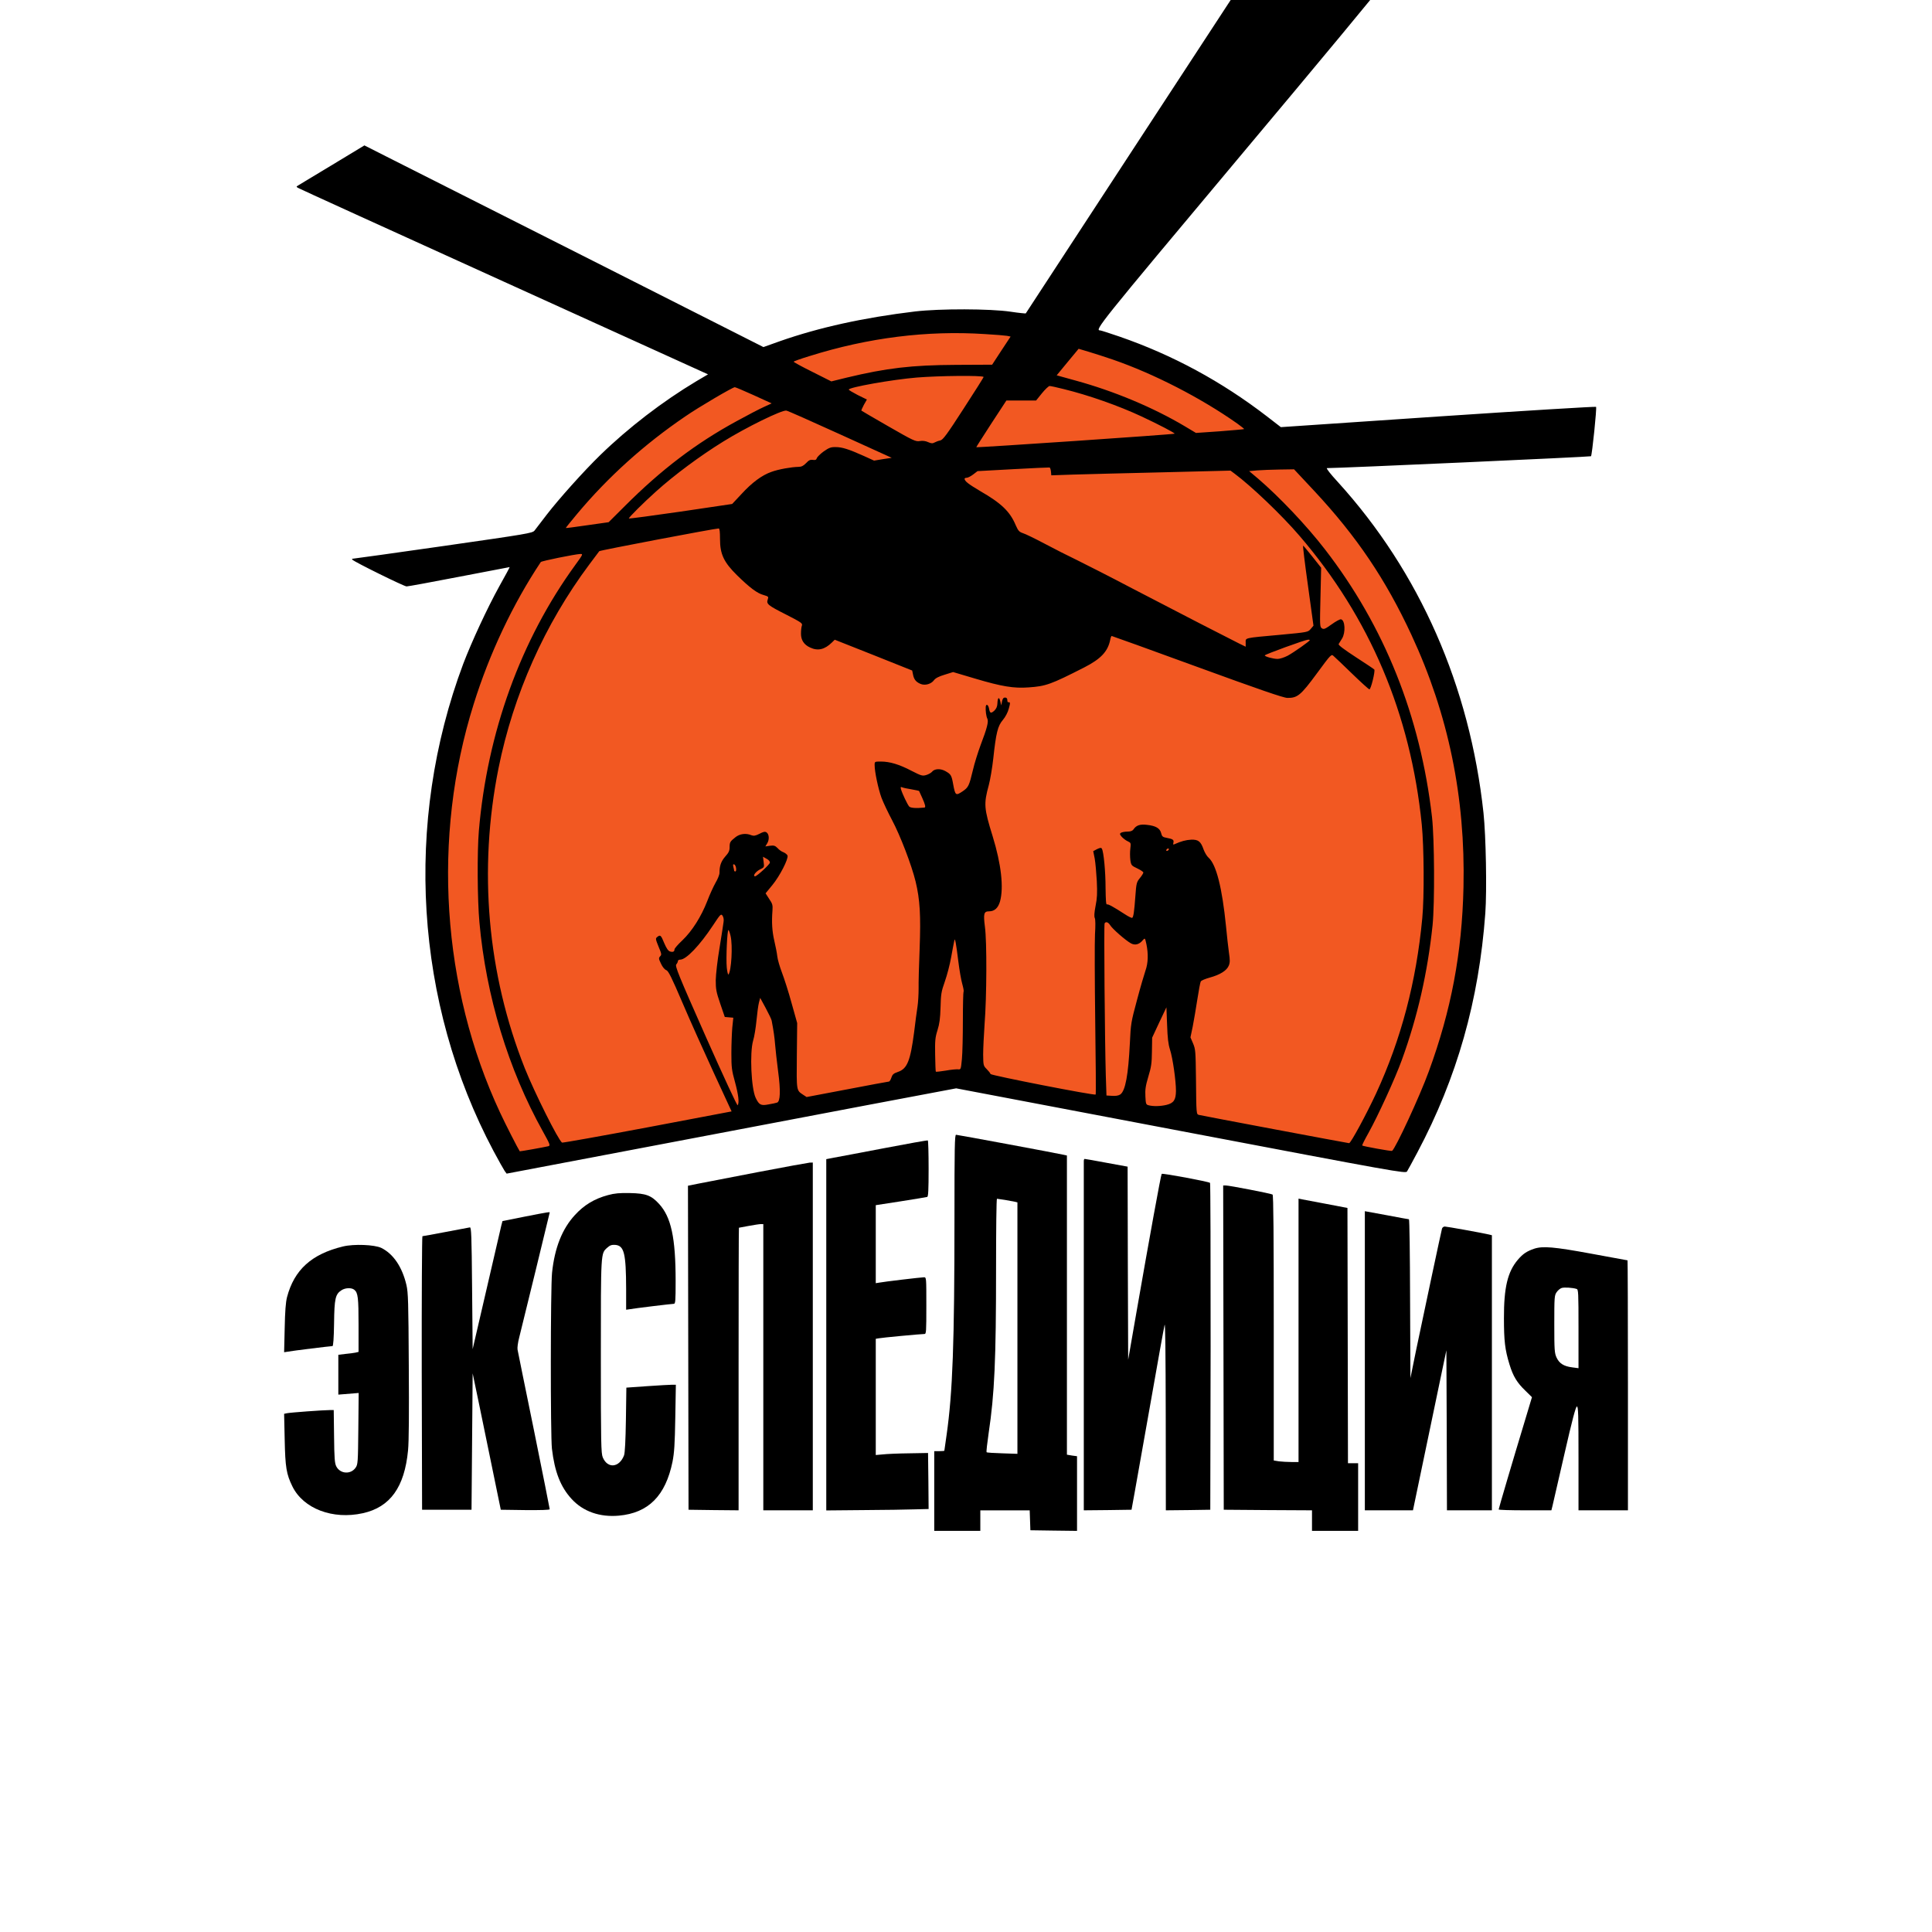 <svg width="34" height="34" viewBox="0 0 34 34" fill="none" xmlns="http://www.w3.org/2000/svg">
<g clip-path="url(#clip0_1780_2573)">
<g clip-path="url(#clip1_1780_2573)">
<path d="M16.848 18.954L9.007 20.517L8.485 19.598L8.049 18.218C7.962 17.697 7.77 16.508 7.701 15.919C7.613 15.184 7.788 13.804 7.788 13.437C7.788 13.069 8.659 11.138 8.746 10.77C8.833 10.402 10.314 8.563 10.488 8.287C10.662 8.011 12.666 6.816 13.102 6.54C13.537 6.264 15.105 5.896 15.715 5.712C16.325 5.529 18.241 5.712 18.59 5.804C18.938 5.896 20.855 6.632 21.203 6.816C21.552 7 22.771 8.011 22.771 8.103C22.771 8.195 23.817 9.115 24.252 9.666C24.688 10.218 25.385 11.965 25.472 12.241C25.559 12.517 26.082 15.092 25.994 16.379C25.907 17.666 25.385 18.77 25.298 19.046C25.228 19.267 24.862 20.057 24.688 20.425L16.848 18.954Z" fill="#F25822"/>
<path d="M22.272 -0.939C22.246 -0.901 21.287 0.565 20.141 2.319C18.995 4.072 18.055 5.511 18.052 5.515C18.048 5.519 17.927 5.507 17.782 5.485C17.422 5.432 16.542 5.43 16.105 5.481C15.198 5.59 14.417 5.762 13.726 6.004L13.435 6.108L10.432 4.589C8.779 3.753 7.2 2.956 6.921 2.816L6.413 2.559L5.823 2.916C5.497 3.111 5.228 3.275 5.222 3.279C5.218 3.284 5.224 3.294 5.237 3.303C5.249 3.313 6.88 4.055 8.861 4.954L12.46 6.588L12.258 6.707C11.66 7.065 11.057 7.528 10.562 8.01C10.271 8.293 9.834 8.782 9.624 9.054C9.525 9.181 9.428 9.309 9.407 9.337C9.369 9.383 9.286 9.396 7.804 9.609C6.943 9.732 6.227 9.832 6.211 9.832C6.193 9.832 6.191 9.838 6.203 9.851C6.241 9.891 7.111 10.32 7.155 10.32C7.181 10.32 7.596 10.244 8.081 10.15C8.566 10.057 8.965 9.98 8.969 9.98C8.973 9.98 8.892 10.131 8.789 10.314C8.576 10.699 8.301 11.292 8.152 11.683C7.105 14.478 7.301 17.649 8.684 20.254C8.773 20.42 8.861 20.577 8.88 20.605L8.916 20.654L12.575 19.959C14.587 19.576 16.368 19.238 16.53 19.209L16.827 19.153L20.78 19.904C24.589 20.628 24.736 20.654 24.761 20.616C24.775 20.592 24.86 20.441 24.945 20.278C25.642 18.964 26.026 17.61 26.139 16.072C26.168 15.668 26.15 14.709 26.107 14.306C25.866 12.074 24.983 10.068 23.547 8.486C23.412 8.34 23.333 8.238 23.353 8.238C23.588 8.238 27.991 8.04 27.999 8.029C28.018 8.006 28.104 7.175 28.088 7.16C28.08 7.152 26.829 7.228 25.307 7.33L22.541 7.517L22.294 7.326C21.498 6.714 20.64 6.248 19.7 5.923C19.528 5.864 19.375 5.815 19.363 5.815C19.259 5.813 19.318 5.74 21.821 2.752C23.216 1.09 24.35 -0.278 24.342 -0.287C24.332 -0.295 23.887 -0.455 23.353 -0.644C22.816 -0.833 22.365 -0.993 22.349 -0.999C22.334 -1.005 22.302 -0.982 22.272 -0.939ZM17.331 5.879C17.511 5.889 17.686 5.904 17.721 5.91L17.785 5.923L17.622 6.17L17.46 6.418L16.827 6.421C16.043 6.425 15.606 6.476 14.898 6.646L14.63 6.712L14.3 6.546C14.116 6.455 13.967 6.374 13.967 6.365C13.967 6.359 14.094 6.312 14.251 6.265C15.281 5.942 16.314 5.813 17.331 5.879ZM19.587 6.329C20.307 6.578 21.131 7.001 21.773 7.453C21.843 7.504 21.898 7.547 21.894 7.551C21.89 7.555 21.698 7.572 21.467 7.59L21.047 7.619L20.848 7.5C20.294 7.171 19.605 6.882 18.928 6.697L18.596 6.605L18.788 6.372L18.982 6.138L19.16 6.191C19.259 6.221 19.451 6.282 19.587 6.329ZM17.31 6.633C17.314 6.637 17.155 6.888 16.959 7.19C16.663 7.649 16.595 7.74 16.548 7.751C16.516 7.757 16.471 7.774 16.447 7.787C16.413 7.806 16.39 7.806 16.334 7.781C16.289 7.76 16.235 7.753 16.186 7.762C16.113 7.774 16.073 7.755 15.636 7.504C15.376 7.354 15.161 7.23 15.159 7.226C15.155 7.224 15.175 7.177 15.202 7.126L15.256 7.031L15.095 6.952C15.008 6.907 14.937 6.865 14.937 6.856C14.937 6.816 15.699 6.68 16.134 6.644C16.53 6.612 17.28 6.605 17.31 6.633ZM18.715 6.846C19.158 6.954 19.688 7.141 20.092 7.33C20.387 7.468 20.681 7.621 20.671 7.632C20.662 7.645 17.189 7.881 17.181 7.87C17.179 7.868 17.298 7.681 17.444 7.456L17.711 7.048H18.234L18.337 6.92C18.394 6.85 18.455 6.793 18.471 6.793C18.489 6.793 18.598 6.816 18.715 6.846ZM13.267 6.956L13.58 7.099L13.443 7.162C13.366 7.196 13.154 7.307 12.968 7.409C12.248 7.8 11.637 8.265 10.999 8.903L10.711 9.19L10.337 9.243C10.131 9.273 9.959 9.296 9.957 9.292C9.955 9.29 10.044 9.177 10.157 9.043C10.701 8.393 11.338 7.819 12.06 7.328C12.297 7.164 12.895 6.814 12.931 6.814C12.944 6.814 13.095 6.878 13.267 6.956ZM14.787 7.645L15.693 8.057L15.539 8.08L15.382 8.106L15.204 8.025C14.939 7.906 14.82 7.868 14.708 7.868C14.624 7.866 14.589 7.879 14.496 7.944C14.437 7.987 14.381 8.042 14.375 8.063C14.365 8.093 14.349 8.1 14.304 8.093C14.258 8.087 14.233 8.1 14.185 8.151C14.138 8.199 14.104 8.216 14.051 8.216C13.926 8.219 13.706 8.257 13.576 8.304C13.408 8.363 13.235 8.491 13.046 8.697L12.885 8.869L11.981 9.003C11.482 9.075 11.073 9.13 11.067 9.124C11.057 9.113 11.332 8.839 11.544 8.65C11.864 8.361 12.325 8.019 12.729 7.77C13.134 7.519 13.762 7.211 13.839 7.226C13.861 7.228 14.286 7.417 14.787 7.645ZM18.495 8.297L18.501 8.365L18.881 8.352C19.09 8.346 19.799 8.327 20.458 8.312L21.655 8.282L21.726 8.335C22.017 8.55 22.561 9.069 22.868 9.428C24.107 10.869 24.825 12.565 25.021 14.512C25.06 14.903 25.066 15.78 25.03 16.155C24.925 17.277 24.658 18.288 24.217 19.243C24.047 19.608 23.772 20.118 23.742 20.118C23.723 20.118 21.158 19.636 21.101 19.621C21.053 19.608 21.053 19.619 21.047 18.971C21.041 18.501 21.039 18.465 20.996 18.363L20.95 18.256L20.99 18.065C21.01 17.961 21.047 17.747 21.071 17.589C21.095 17.432 21.122 17.29 21.131 17.273C21.138 17.256 21.21 17.226 21.289 17.204C21.473 17.154 21.591 17.079 21.625 16.992C21.647 16.939 21.647 16.894 21.627 16.762C21.615 16.673 21.591 16.467 21.576 16.303C21.508 15.623 21.404 15.215 21.271 15.096C21.241 15.071 21.202 15.005 21.182 14.952C21.132 14.807 21.089 14.773 20.962 14.777C20.869 14.782 20.784 14.805 20.671 14.856C20.646 14.869 20.642 14.862 20.65 14.831C20.662 14.78 20.642 14.765 20.533 14.745C20.462 14.733 20.448 14.72 20.434 14.661C20.412 14.575 20.339 14.533 20.185 14.516C20.062 14.501 19.995 14.524 19.947 14.597C19.929 14.622 19.896 14.635 19.838 14.635C19.793 14.635 19.741 14.646 19.726 14.656C19.702 14.673 19.704 14.684 19.743 14.729C19.769 14.756 19.815 14.792 19.846 14.805C19.902 14.831 19.904 14.835 19.892 14.935C19.884 14.99 19.886 15.081 19.892 15.134C19.906 15.228 19.912 15.234 20.015 15.283C20.074 15.311 20.121 15.343 20.121 15.355C20.121 15.368 20.094 15.411 20.06 15.453C20.003 15.523 19.997 15.543 19.981 15.766C19.961 16.044 19.947 16.138 19.925 16.152C19.918 16.159 19.86 16.131 19.799 16.091C19.589 15.955 19.502 15.908 19.48 15.916C19.464 15.923 19.459 15.838 19.456 15.625C19.456 15.336 19.423 14.99 19.391 14.935C19.379 14.915 19.36 14.918 19.306 14.943L19.239 14.979L19.265 15.109C19.278 15.181 19.294 15.36 19.302 15.506C19.312 15.721 19.308 15.806 19.28 15.944C19.257 16.065 19.253 16.129 19.267 16.157C19.278 16.182 19.28 16.288 19.27 16.442C19.263 16.575 19.265 17.264 19.274 17.97C19.284 18.675 19.288 19.258 19.282 19.262C19.263 19.283 17.44 18.926 17.432 18.901C17.428 18.886 17.397 18.847 17.363 18.813C17.306 18.756 17.304 18.747 17.302 18.558C17.302 18.452 17.314 18.21 17.327 18.023C17.365 17.542 17.369 16.571 17.333 16.31C17.304 16.08 17.314 16.038 17.405 16.038C17.502 16.038 17.565 15.98 17.599 15.863C17.666 15.617 17.62 15.209 17.47 14.72C17.316 14.223 17.31 14.15 17.401 13.817C17.426 13.723 17.462 13.513 17.48 13.349C17.529 12.894 17.559 12.775 17.648 12.671C17.693 12.618 17.735 12.539 17.753 12.471C17.782 12.369 17.78 12.352 17.743 12.359C17.733 12.359 17.727 12.342 17.727 12.318C17.727 12.291 17.713 12.276 17.688 12.276C17.658 12.276 17.644 12.295 17.634 12.344L17.62 12.414L17.604 12.344C17.583 12.255 17.557 12.272 17.553 12.376C17.551 12.433 17.535 12.469 17.5 12.505C17.438 12.561 17.42 12.554 17.405 12.467C17.391 12.399 17.353 12.38 17.347 12.44C17.343 12.51 17.355 12.605 17.375 12.646C17.401 12.697 17.371 12.814 17.256 13.115C17.209 13.243 17.147 13.441 17.122 13.551C17.054 13.834 17.043 13.857 16.936 13.929C16.821 14.006 16.811 13.999 16.775 13.806C16.746 13.642 16.736 13.625 16.633 13.568C16.546 13.521 16.443 13.528 16.401 13.583C16.387 13.6 16.344 13.625 16.304 13.638C16.235 13.659 16.217 13.655 16.043 13.566C15.828 13.453 15.659 13.402 15.503 13.402C15.394 13.402 15.392 13.402 15.392 13.464C15.392 13.583 15.456 13.883 15.513 14.04C15.546 14.127 15.63 14.303 15.699 14.433C15.841 14.699 16.043 15.224 16.113 15.513C16.19 15.832 16.206 16.108 16.184 16.697C16.172 16.983 16.164 17.298 16.166 17.398C16.166 17.498 16.158 17.642 16.146 17.719C16.134 17.795 16.107 17.995 16.087 18.165C16.021 18.669 15.966 18.809 15.802 18.864C15.725 18.89 15.705 18.909 15.687 18.964C15.675 19.003 15.655 19.034 15.643 19.034C15.63 19.034 15.299 19.096 14.907 19.171L14.195 19.306L14.134 19.266C14.015 19.187 14.017 19.206 14.023 18.58L14.029 18.004L13.93 17.651C13.877 17.455 13.799 17.215 13.76 17.113C13.722 17.013 13.685 16.886 13.679 16.83C13.673 16.773 13.649 16.652 13.627 16.558C13.588 16.39 13.578 16.233 13.594 16.025C13.601 15.927 13.594 15.904 13.536 15.819L13.473 15.721L13.592 15.576C13.722 15.419 13.879 15.113 13.859 15.056C13.851 15.037 13.819 15.011 13.787 14.998C13.756 14.988 13.708 14.954 13.683 14.924C13.641 14.882 13.619 14.875 13.55 14.884L13.469 14.896L13.502 14.841C13.542 14.775 13.536 14.68 13.489 14.648C13.463 14.631 13.433 14.637 13.366 14.673C13.295 14.709 13.265 14.714 13.224 14.699C13.129 14.658 13.016 14.673 12.941 14.735C12.848 14.809 12.84 14.822 12.84 14.913C12.84 14.973 12.822 15.009 12.762 15.075C12.689 15.16 12.662 15.236 12.662 15.36C12.662 15.394 12.63 15.472 12.592 15.536C12.557 15.598 12.489 15.744 12.446 15.859C12.341 16.129 12.181 16.384 12.007 16.55C11.931 16.62 11.87 16.692 11.87 16.707C11.87 16.747 11.844 16.76 11.793 16.745C11.761 16.737 11.73 16.692 11.69 16.599C11.631 16.454 11.621 16.446 11.565 16.49C11.534 16.516 11.536 16.526 11.589 16.658C11.643 16.786 11.646 16.801 11.617 16.83C11.589 16.862 11.591 16.873 11.633 16.96C11.658 17.017 11.698 17.064 11.726 17.073C11.763 17.088 11.817 17.194 12.013 17.653C12.145 17.963 12.395 18.518 12.565 18.888L12.875 19.559L11.393 19.84C10.578 19.993 9.901 20.114 9.891 20.108C9.824 20.063 9.411 19.236 9.236 18.801C8.576 17.139 8.415 15.309 8.773 13.519C9.035 12.221 9.585 10.986 10.372 9.932C10.461 9.813 10.54 9.708 10.546 9.7C10.556 9.685 12.581 9.3 12.648 9.3C12.664 9.3 12.671 9.356 12.671 9.487C12.671 9.753 12.739 9.895 12.97 10.123C13.196 10.344 13.326 10.442 13.437 10.471C13.524 10.497 13.528 10.501 13.511 10.55C13.483 10.629 13.514 10.654 13.839 10.818C14.1 10.952 14.126 10.969 14.112 11.009C14.102 11.035 14.096 11.098 14.096 11.154C14.096 11.266 14.15 11.347 14.258 11.396C14.395 11.46 14.514 11.43 14.64 11.307L14.69 11.258L15.372 11.528L16.053 11.8L16.067 11.868C16.083 11.955 16.118 12 16.196 12.034C16.275 12.07 16.386 12.04 16.437 11.97C16.461 11.936 16.522 11.904 16.623 11.874L16.773 11.827L17.167 11.944C17.624 12.08 17.842 12.117 18.103 12.097C18.406 12.076 18.491 12.046 19.082 11.745C19.373 11.596 19.496 11.466 19.538 11.26C19.544 11.224 19.557 11.192 19.563 11.192C19.571 11.192 20.248 11.436 21.069 11.736C22.151 12.131 22.589 12.282 22.656 12.282C22.832 12.284 22.89 12.238 23.172 11.855C23.428 11.507 23.43 11.507 23.471 11.547C23.495 11.568 23.642 11.706 23.794 11.855C23.948 12.004 24.085 12.129 24.099 12.131C24.124 12.138 24.203 11.817 24.186 11.783C24.18 11.774 24.033 11.677 23.859 11.564C23.651 11.428 23.548 11.351 23.558 11.334C23.566 11.319 23.592 11.277 23.618 11.237C23.683 11.132 23.671 10.914 23.6 10.899C23.582 10.894 23.507 10.935 23.434 10.988C23.321 11.069 23.297 11.079 23.264 11.058C23.226 11.033 23.226 11.013 23.238 10.512L23.25 9.991L23.099 9.8C23.014 9.694 22.941 9.606 22.933 9.602C22.925 9.6 22.963 9.915 23.018 10.306L23.115 11.011L23.066 11.069C23.018 11.126 23.01 11.126 22.533 11.171C21.88 11.23 21.922 11.222 21.922 11.309V11.381L21.809 11.326C21.645 11.245 20.76 10.79 19.933 10.359C19.542 10.153 19.1 9.929 18.954 9.857C18.808 9.787 18.55 9.657 18.384 9.568C18.216 9.479 18.046 9.396 18.002 9.383C17.935 9.36 17.919 9.341 17.875 9.243C17.775 9.003 17.622 8.856 17.25 8.642C17.041 8.518 16.975 8.467 16.975 8.425C16.975 8.416 16.991 8.408 17.013 8.408C17.033 8.408 17.084 8.382 17.126 8.35L17.203 8.291L17.826 8.257C18.168 8.238 18.459 8.225 18.469 8.227C18.481 8.229 18.491 8.261 18.495 8.297ZM23.135 8.646C23.875 9.441 24.384 10.193 24.839 11.173C25.489 12.571 25.79 14.031 25.755 15.613C25.729 16.771 25.539 17.778 25.145 18.854C24.987 19.29 24.558 20.214 24.498 20.254C24.484 20.263 23.984 20.172 23.972 20.159C23.968 20.154 24.017 20.055 24.083 19.938C24.249 19.64 24.554 18.975 24.67 18.654C24.947 17.891 25.123 17.117 25.211 16.282C25.25 15.889 25.244 14.767 25.201 14.38C24.997 12.605 24.364 11.022 23.317 9.668C22.992 9.247 22.516 8.746 22.14 8.423L21.983 8.291L22.126 8.278C22.205 8.272 22.381 8.265 22.519 8.263L22.773 8.259L23.135 8.646ZM10.123 9.944C9.163 11.264 8.574 12.894 8.427 14.624C8.396 14.992 8.401 15.84 8.437 16.231C8.554 17.53 8.944 18.816 9.553 19.91C9.684 20.146 9.688 20.161 9.648 20.172C9.559 20.193 9.151 20.265 9.147 20.261C9.122 20.227 8.89 19.774 8.801 19.581C7.772 17.379 7.6 14.733 8.336 12.391C8.613 11.502 9.027 10.627 9.517 9.891C9.529 9.872 10.119 9.753 10.212 9.749C10.263 9.747 10.261 9.755 10.123 9.944ZM23.05 11.266C23.05 11.283 22.769 11.481 22.66 11.54C22.602 11.57 22.523 11.596 22.484 11.596C22.407 11.596 22.258 11.555 22.258 11.534C22.258 11.517 22.965 11.26 23.016 11.258C23.034 11.256 23.05 11.26 23.05 11.266ZM16.041 13.891C16.113 13.904 16.174 13.917 16.174 13.919C16.174 13.921 16.2 13.976 16.229 14.04C16.283 14.159 16.294 14.208 16.269 14.212C16.12 14.227 16.021 14.22 15.998 14.191C15.966 14.15 15.879 13.968 15.857 13.893C15.845 13.851 15.849 13.844 15.875 13.855C15.895 13.864 15.968 13.88 16.041 13.891ZM20.567 14.954C20.561 14.964 20.545 14.975 20.535 14.975C20.523 14.975 20.521 14.964 20.527 14.954C20.533 14.941 20.549 14.932 20.559 14.932C20.57 14.932 20.573 14.941 20.567 14.954ZM13.548 15.183C13.542 15.217 13.32 15.421 13.289 15.421C13.241 15.421 13.295 15.343 13.368 15.304C13.451 15.264 13.451 15.264 13.439 15.171L13.427 15.077L13.491 15.113C13.53 15.134 13.552 15.16 13.548 15.183ZM12.954 15.279C12.958 15.311 12.953 15.336 12.941 15.336C12.929 15.336 12.919 15.33 12.919 15.319C12.919 15.311 12.913 15.281 12.905 15.253C12.897 15.215 12.901 15.204 12.921 15.213C12.937 15.217 12.95 15.249 12.954 15.279ZM12.733 16.229C12.729 16.269 12.695 16.476 12.662 16.686C12.626 16.896 12.598 17.149 12.596 17.249C12.596 17.409 12.604 17.455 12.675 17.663L12.755 17.897L12.905 17.91L12.887 18.084C12.879 18.18 12.871 18.382 12.871 18.535C12.871 18.784 12.877 18.835 12.935 19.043C12.996 19.27 13.012 19.402 12.982 19.451C12.974 19.466 12.731 18.941 12.42 18.242C11.935 17.147 11.876 17 11.902 16.971C11.918 16.954 11.93 16.926 11.93 16.913C11.93 16.898 11.949 16.888 11.971 16.888C12.076 16.888 12.315 16.637 12.547 16.286C12.677 16.089 12.689 16.076 12.715 16.114C12.733 16.14 12.741 16.182 12.733 16.229ZM19.536 16.28C19.573 16.344 19.809 16.55 19.902 16.601C19.975 16.641 20.05 16.622 20.113 16.544C20.149 16.503 20.151 16.505 20.175 16.616C20.21 16.786 20.206 16.947 20.159 17.079C20.137 17.143 20.068 17.377 20.009 17.6C19.904 17.989 19.9 18.016 19.884 18.354C19.856 18.92 19.805 19.196 19.716 19.26C19.686 19.281 19.635 19.29 19.571 19.285L19.472 19.279L19.46 18.917C19.443 18.32 19.425 16.274 19.439 16.25C19.46 16.214 19.502 16.227 19.536 16.28ZM12.857 16.471C12.897 16.641 12.871 17.085 12.82 17.149C12.812 17.16 12.798 17.105 12.79 17.028C12.774 16.869 12.798 16.352 12.82 16.367C12.828 16.373 12.846 16.42 12.857 16.471ZM16.866 16.926C16.884 17.071 16.914 17.245 16.934 17.315C16.953 17.383 16.965 17.445 16.957 17.451C16.951 17.46 16.945 17.687 16.945 17.957C16.945 18.229 16.938 18.535 16.928 18.637C16.91 18.822 16.91 18.824 16.858 18.818C16.831 18.816 16.734 18.824 16.643 18.841C16.554 18.856 16.475 18.864 16.469 18.86C16.465 18.854 16.459 18.722 16.457 18.565C16.453 18.314 16.457 18.261 16.498 18.131C16.534 18.016 16.546 17.925 16.552 17.727C16.558 17.496 16.564 17.453 16.627 17.275C16.666 17.164 16.716 16.975 16.738 16.849C16.762 16.724 16.783 16.599 16.791 16.569C16.803 16.518 16.803 16.52 16.819 16.59C16.827 16.631 16.849 16.784 16.866 16.926ZM13.58 17.961C13.615 18.144 13.631 18.259 13.641 18.386C13.647 18.467 13.671 18.675 13.693 18.85C13.74 19.198 13.732 19.385 13.675 19.404C13.657 19.411 13.588 19.425 13.524 19.436C13.392 19.462 13.358 19.445 13.299 19.321C13.22 19.156 13.192 18.529 13.253 18.316C13.275 18.246 13.301 18.084 13.313 17.957C13.325 17.831 13.344 17.689 13.356 17.644L13.378 17.561L13.475 17.74C13.528 17.838 13.576 17.938 13.58 17.961ZM20.59 18.471C20.638 18.618 20.695 19.017 20.695 19.198C20.693 19.358 20.656 19.413 20.525 19.445C20.418 19.47 20.291 19.472 20.214 19.451C20.169 19.44 20.163 19.428 20.157 19.296C20.151 19.179 20.159 19.113 20.208 18.949C20.26 18.779 20.27 18.709 20.272 18.505L20.276 18.261L20.4 17.995L20.527 17.727L20.539 18.035C20.547 18.269 20.559 18.373 20.59 18.471Z" fill="black"/>
<path d="M16.797 21.43C16.797 23.64 16.765 24.501 16.659 25.249C16.637 25.4 16.619 25.527 16.619 25.53C16.619 25.534 16.579 25.538 16.53 25.538H16.441V26.941H17.252V26.58H18.121L18.133 26.93L18.544 26.936L18.954 26.941V25.627L18.865 25.615L18.776 25.6V20.335L18.722 20.323C18.602 20.295 16.851 19.97 16.825 19.97C16.801 19.97 16.797 20.191 16.797 21.43ZM17.688 21.117C17.759 21.13 17.836 21.143 17.862 21.149L17.905 21.16V25.585L17.64 25.576C17.494 25.572 17.369 25.564 17.363 25.557C17.355 25.551 17.373 25.398 17.399 25.217C17.502 24.531 17.529 23.936 17.529 22.323C17.529 21.649 17.535 21.096 17.545 21.096C17.553 21.096 17.616 21.107 17.688 21.117Z" fill="black"/>
<path d="M15.56 20.206C15.147 20.284 14.749 20.361 14.676 20.373L14.541 20.399V26.581L15.2 26.575C15.56 26.573 15.966 26.567 16.101 26.562L16.342 26.556L16.338 26.063L16.332 25.57L15.996 25.576C15.812 25.578 15.604 25.587 15.537 25.595L15.412 25.606V23.561L15.457 23.553C15.503 23.542 16.205 23.476 16.269 23.476C16.3 23.476 16.302 23.438 16.302 22.977C16.302 22.482 16.302 22.478 16.261 22.478C16.213 22.478 15.552 22.556 15.467 22.573L15.412 22.582V21.209L15.853 21.141C16.095 21.102 16.304 21.069 16.318 21.064C16.336 21.058 16.342 20.939 16.342 20.567C16.342 20.299 16.336 20.074 16.328 20.07C16.318 20.065 15.974 20.127 15.56 20.206Z" fill="black"/>
<path d="M19.073 20.437C19.073 20.46 19.073 21.708 19.073 23.21C19.073 24.713 19.073 26.086 19.073 26.261V26.579L19.494 26.575L19.913 26.569L19.967 26.271C19.997 26.108 20.123 25.395 20.248 24.688C20.372 23.98 20.483 23.364 20.495 23.317C20.507 23.262 20.513 23.81 20.515 24.907L20.517 26.579L20.909 26.575L21.299 26.569L21.305 23.702C21.306 22.122 21.302 20.826 21.295 20.817C21.273 20.794 20.458 20.643 20.444 20.658C20.43 20.671 20.226 21.797 20 23.091L19.854 23.929L19.848 22.229L19.844 20.531L19.472 20.463C19.268 20.424 19.096 20.395 19.088 20.395C19.078 20.395 19.073 20.414 19.073 20.437Z" fill="black"/>
<path d="M13.334 20.628C12.861 20.72 12.39 20.811 12.29 20.83L12.107 20.867L12.117 26.569L12.559 26.575L12.998 26.579V24.093C12.998 22.726 13 21.606 13.004 21.606C13.006 21.606 13.083 21.591 13.176 21.574C13.269 21.557 13.364 21.542 13.39 21.542H13.433V26.579H14.304V20.459L14.251 20.46C14.219 20.463 13.807 20.537 13.334 20.628Z" fill="black"/>
<path d="M21.536 26.569L22.314 26.575L23.089 26.579V26.941H23.901V25.75H23.722L23.713 21.258L23.347 21.188C23.145 21.149 22.951 21.113 22.917 21.107L22.852 21.094V25.729H22.725C22.656 25.729 22.559 25.723 22.508 25.717L22.416 25.702V23.368C22.416 21.746 22.411 21.03 22.395 21.022C22.371 21.005 21.633 20.862 21.57 20.862H21.526L21.536 26.569Z" fill="black"/>
<path d="M10.699 21.032C10.461 21.096 10.279 21.206 10.119 21.381C9.893 21.625 9.761 21.959 9.715 22.399C9.688 22.669 9.686 25.253 9.713 25.495C9.761 25.901 9.864 26.167 10.06 26.38C10.263 26.601 10.556 26.703 10.891 26.673C11.411 26.626 11.712 26.324 11.835 25.725C11.866 25.564 11.876 25.421 11.884 24.947L11.894 24.369H11.829C11.791 24.369 11.595 24.38 11.393 24.394L11.023 24.42L11.015 24.983C11.009 25.353 10.998 25.57 10.982 25.612C10.899 25.829 10.693 25.85 10.608 25.648C10.578 25.576 10.574 25.41 10.574 23.869C10.574 22.016 10.572 22.061 10.687 21.957C10.734 21.914 10.766 21.904 10.827 21.908C10.984 21.921 11.017 22.056 11.019 22.683V23.049L11.075 23.041C11.152 23.026 11.821 22.945 11.858 22.945C11.886 22.945 11.89 22.898 11.89 22.545C11.89 21.78 11.811 21.417 11.597 21.185C11.46 21.036 11.367 21.002 11.088 20.996C10.906 20.992 10.815 21 10.699 21.032Z" fill="black"/>
<path d="M24.019 26.579H24.866L24.88 26.511C24.898 26.42 25.325 24.373 25.398 24.029L25.454 23.763L25.46 25.172L25.464 26.579H26.255V21.738L26.202 21.725C26.052 21.691 25.46 21.585 25.426 21.585C25.404 21.585 25.383 21.602 25.377 21.621C25.363 21.67 25.062 23.087 24.925 23.742L24.821 24.252L24.815 22.854C24.813 22.086 24.805 21.457 24.795 21.457C24.787 21.457 24.609 21.425 24.401 21.385L24.019 21.315V26.579Z" fill="black"/>
<path d="M9.232 21.411L8.843 21.489L8.823 21.564C8.813 21.604 8.696 22.112 8.562 22.69L8.318 23.742L8.308 22.669C8.3 21.732 8.294 21.596 8.269 21.6C8.253 21.602 8.061 21.638 7.845 21.68C7.628 21.721 7.444 21.755 7.434 21.755C7.426 21.755 7.42 22.839 7.422 24.161L7.428 26.569H8.298L8.318 24.169L8.433 24.72C8.496 25.024 8.607 25.564 8.68 25.921L8.813 26.569L9.244 26.575C9.515 26.577 9.674 26.573 9.674 26.56C9.674 26.547 9.549 25.923 9.397 25.172C9.242 24.42 9.114 23.78 9.108 23.751C9.102 23.721 9.114 23.625 9.137 23.538C9.185 23.349 9.674 21.349 9.674 21.338C9.674 21.326 9.656 21.328 9.232 21.411Z" fill="black"/>
<path d="M6.035 21.936C5.483 22.07 5.178 22.346 5.051 22.828C5.028 22.919 5.016 23.077 5.01 23.377L5 23.797L5.065 23.787C5.14 23.772 5.817 23.689 5.851 23.689C5.865 23.689 5.875 23.553 5.879 23.289C5.884 22.849 5.902 22.775 6.011 22.705C6.078 22.662 6.187 22.658 6.235 22.698C6.3 22.75 6.31 22.837 6.31 23.317V23.791L6.256 23.804C6.225 23.81 6.146 23.821 6.078 23.827L5.954 23.842V24.543L6.312 24.514L6.306 25.14C6.3 25.74 6.298 25.772 6.258 25.829C6.173 25.952 5.987 25.94 5.918 25.806C5.89 25.75 5.883 25.663 5.879 25.276L5.873 24.815H5.799C5.693 24.815 5.101 24.858 5.046 24.871L5 24.881L5.01 25.332C5.02 25.825 5.04 25.942 5.146 26.159C5.34 26.552 5.857 26.747 6.385 26.63C6.866 26.524 7.119 26.173 7.181 25.523C7.196 25.37 7.2 24.875 7.194 24.029C7.188 22.911 7.183 22.747 7.153 22.616C7.078 22.295 6.921 22.065 6.71 21.961C6.591 21.904 6.227 21.889 6.035 21.936Z" fill="black"/>
<path d="M26.997 21.976C26.869 22.02 26.801 22.065 26.712 22.169C26.532 22.38 26.465 22.658 26.467 23.2C26.467 23.597 26.485 23.753 26.564 24.01C26.627 24.218 26.697 24.333 26.843 24.473L26.96 24.588L26.835 25.004C26.623 25.703 26.374 26.549 26.374 26.564C26.374 26.573 26.584 26.579 26.839 26.579H27.302L27.322 26.498C27.332 26.456 27.427 26.044 27.532 25.585C27.67 24.981 27.731 24.752 27.751 24.752C27.775 24.752 27.779 24.894 27.779 25.665V26.579H28.649V24.38C28.649 23.17 28.645 22.18 28.642 22.18C28.638 22.18 28.351 22.127 28.005 22.063C27.349 21.942 27.148 21.925 26.997 21.976ZM27.745 22.683C27.777 22.692 27.779 22.743 27.779 23.385V24.078L27.666 24.063C27.52 24.044 27.442 23.995 27.393 23.891C27.357 23.812 27.353 23.763 27.353 23.302C27.353 22.826 27.355 22.796 27.395 22.739C27.417 22.707 27.458 22.673 27.484 22.666C27.529 22.652 27.672 22.66 27.745 22.683Z" fill="black"/>
</g>
</g>
<defs>
<clipPath id="clip0_1780_2573">
<rect width="34" height="34" fill="white"/>
</clipPath>
<clipPath id="clip1_1780_2573">
<rect width="24" height="28" fill="white" transform="translate(5 -1)"/>
</clipPath>
</defs>
</svg>
